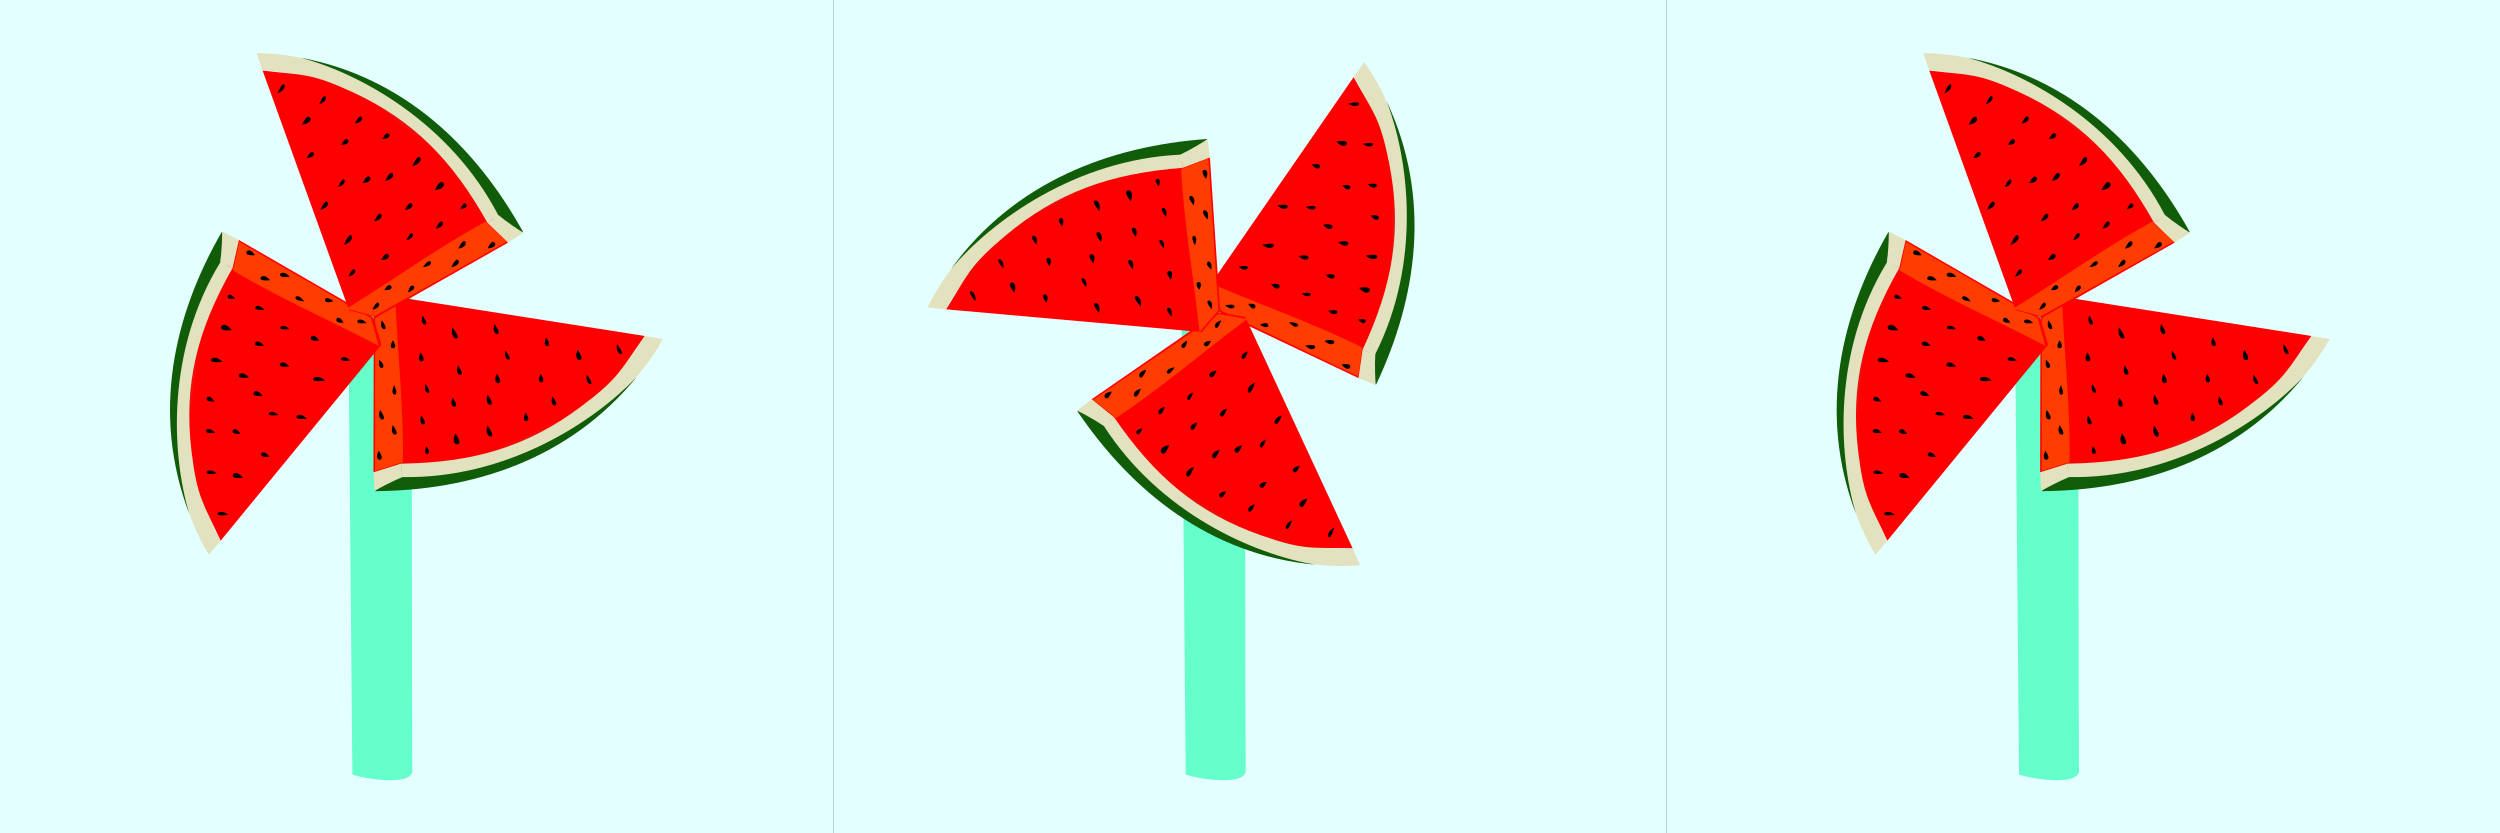 <?xml version="1.0"?>
<svg xmlns="http://www.w3.org/2000/svg" xmlns:xlink="http://www.w3.org/1999/xlink" width="150" height="50" viewBox="0 0 150 50">
  <rect x="0" y="0" width="150" height="50" fill="#333333" stroke="none"/>
  <defs>
    <linearGradient xlink:href="#a" id="x" gradientUnits="userSpaceOnUse" x1="306.662" y1="89.542" x2="310.523" y2="150.666"/>
    <linearGradient id="a">
      <stop offset="0" stop-color="red"/>
      <stop offset="1" stop-opacity="0"/>
    </linearGradient>
    <linearGradient xlink:href="#a" id="c" gradientUnits="userSpaceOnUse" x1="306.662" y1="89.542" x2="310.523" y2="150.666"/>
    <linearGradient xlink:href="#a" id="b" gradientUnits="userSpaceOnUse" x1="306.662" y1="89.542" x2="310.523" y2="150.666"/>
    <linearGradient xlink:href="#a" id="g" gradientUnits="userSpaceOnUse" x1="306.662" y1="89.542" x2="310.523" y2="150.666"/>
    <linearGradient xlink:href="#a" id="f" gradientUnits="userSpaceOnUse" x1="306.662" y1="89.542" x2="310.523" y2="150.666"/>
    <linearGradient xlink:href="#a" id="e" gradientUnits="userSpaceOnUse" x1="306.662" y1="89.542" x2="310.523" y2="150.666"/>
    <linearGradient xlink:href="#a" id="j" gradientUnits="userSpaceOnUse" x1="306.662" y1="89.542" x2="310.523" y2="150.666"/>
    <linearGradient xlink:href="#a" id="i" gradientUnits="userSpaceOnUse" x1="306.662" y1="89.542" x2="310.523" y2="150.666"/>
    <linearGradient xlink:href="#a" id="h" gradientUnits="userSpaceOnUse" x1="306.662" y1="89.542" x2="310.523" y2="150.666"/>
    <linearGradient xlink:href="#a" id="v" gradientUnits="userSpaceOnUse" x1="306.662" y1="89.542" x2="310.523" y2="150.666"/>
    <linearGradient xlink:href="#a" id="u" gradientUnits="userSpaceOnUse" x1="306.662" y1="89.542" x2="310.523" y2="150.666"/>
    <linearGradient xlink:href="#a" id="t" gradientUnits="userSpaceOnUse" x1="306.662" y1="89.542" x2="310.523" y2="150.666"/>
    <linearGradient xlink:href="#a" id="y" gradientUnits="userSpaceOnUse" x1="306.662" y1="89.542" x2="310.523" y2="150.666"/>
    <linearGradient xlink:href="#a" id="d" gradientUnits="userSpaceOnUse" x1="306.662" y1="89.542" x2="310.523" y2="150.666"/>
    <linearGradient xlink:href="#a" id="w" gradientUnits="userSpaceOnUse" x1="306.662" y1="89.542" x2="310.523" y2="150.666"/>
    <linearGradient xlink:href="#a" id="B" gradientUnits="userSpaceOnUse" x1="306.662" y1="89.542" x2="310.523" y2="150.666"/>
    <linearGradient xlink:href="#a" id="A" gradientUnits="userSpaceOnUse" x1="306.662" y1="89.542" x2="310.523" y2="150.666"/>
    <linearGradient xlink:href="#a" id="z" gradientUnits="userSpaceOnUse" x1="306.662" y1="89.542" x2="310.523" y2="150.666"/>
    <linearGradient xlink:href="#a" id="m" gradientUnits="userSpaceOnUse" x1="306.662" y1="89.542" x2="310.523" y2="150.666"/>
    <linearGradient xlink:href="#a" id="l" gradientUnits="userSpaceOnUse" x1="306.662" y1="89.542" x2="310.523" y2="150.666"/>
    <linearGradient xlink:href="#a" id="k" gradientUnits="userSpaceOnUse" x1="306.662" y1="89.542" x2="310.523" y2="150.666"/>
    <linearGradient xlink:href="#a" id="p" gradientUnits="userSpaceOnUse" x1="306.662" y1="89.542" x2="310.523" y2="150.666"/>
    <linearGradient xlink:href="#a" id="o" gradientUnits="userSpaceOnUse" x1="306.662" y1="89.542" x2="310.523" y2="150.666"/>
    <linearGradient xlink:href="#a" id="n" gradientUnits="userSpaceOnUse" x1="306.662" y1="89.542" x2="310.523" y2="150.666"/>
    <linearGradient xlink:href="#a" id="s" gradientUnits="userSpaceOnUse" x1="306.662" y1="89.542" x2="310.523" y2="150.666"/>
    <linearGradient xlink:href="#a" id="r" gradientUnits="userSpaceOnUse" x1="306.662" y1="89.542" x2="310.523" y2="150.666"/>
    <linearGradient xlink:href="#a" id="q" gradientUnits="userSpaceOnUse" x1="306.662" y1="89.542" x2="310.523" y2="150.666"/>
  </defs>
  <path fill="#e4ffff" d="M0 0h50v50H0z"/>
  <path d="M20.884 17.274l.258 29.197c.87.306 3.611.678 3.596-.23-.024-1.538-.029-29.167-.058-29.167z" fill="#65ffcc"/>
  <g transform="matrix(-.035 .018 .025 .027 22.867 25.845)" fill="url(#c)" stroke-linecap="round" stroke-linejoin="round" stroke="none" fill-rule="evenodd" stroke-width="0" stroke-miterlimit="10">
    <path d="M-425.826 80.23c161.4 100.746 357.072 86.26 452.98 6.545L12.267 64.746c-159.59 103.397-319.965 52.022-420.797-2.763z" fill="#e2e2bf" overflow="visible"/>
    <path d="M11.875 64.655c5.78 8.766 18.283 27.244 14.515 21.111 15.095-.397 32.522.252 46.371.049L52.78 55.418z" fill="#e2e2bf" overflow="visible"/>
    <path d="M71.64 86.515c-111.961 72.953-256.964 103.476-426.924 30.127 100.291 35.633 261.919 52.582 380.301-30.357 15.706-1.776 41.198-1.276 46.395-.682z" fill="#115c09" overflow="visible"/>
    <path d="M-158.601-192.656L-408.01 61.442c64.521 32.356 74.084 43.21 148.943 56.78 107.613 19.506 187.223.672 271.414-53.37l41.206-8.316-167.279-233.348zm1.813 2.938c292.744 442.565 175.56 263.046 0 0z" fill="url(#d)"/>
  </g>
  <path d="M25.35 18.941c.443.605.11.536.08.519-.105-.066-.176-.238-.08-.519zM25.241 21.146c.39.58.022.543-.008.528-.108-.057-.156-.228.008-.528zM25.53 23.043c.448.602.127.528.098.51-.103-.066-.179-.237-.098-.51zM37.014 20.64c.546.707.197.603.165.581-.118-.08-.218-.278-.165-.58zM27.324 26.003c.505.727.067.667.031.647-.132-.074-.203-.286-.031-.647zM29.242 25.536c.558.752.155.66.12.637-.13-.082-.224-.296-.12-.637zM25.575 26.768c.39.53.018.465-.006.45-.093-.058-.073-.207.006-.45zM35.211 22.48c.512.669.174.575.143.554-.112-.076-.204-.263-.143-.553zM31.539 24.763c.361.542.014.51-.013.495-.102-.052-.146-.213.013-.495zM27.16 23.855c.432.61.073.554.044.537-.11-.063-.173-.24-.043-.537zM25.281 24.928c.438.607.094.544.065.526-.108-.064-.175-.239-.065-.526zM33.153 23.785c.437.607.094.544.065.527-.108-.065-.176-.24-.065-.527zM27.137 19.635c.596.785.194.677.158.654-.133-.089-.238-.31-.158-.654zM29.668 19.447c.498.68.124.602.092.582-.118-.073-.2-.267-.092-.582zM32.768 20.251c.388.565.043.522.014.506-.103-.056-.155-.222-.014-.506zM27.479 21.917c.464.645.1.577.07.559-.115-.068-.187-.254-.07-.559zM32.442 22.44c.362.542.015.51-.012.496-.102-.053-.146-.214.012-.496zM29.263 23.682c.492.682.108.61.076.59-.12-.073-.198-.269-.076-.59zM29.811 22.428c.422.615.045.568.015.552-.113-.062-.17-.242-.015-.552zM30.324 21.03c.48.637.15.553.12.533-.108-.07-.192-.25-.12-.533zM34.658 20.99c.482.687.076.626.043.607-.125-.07-.194-.27-.043-.607z" onclick="clone(evt)" stroke-width="0" stroke-miterlimit="10"/>
  <path d="M23.719 17.898l-1.21 1.226-.006 9.132 1.673-.528c.05-3.223-.322-6.549-.457-9.83z" fill="#ff3d00"/>
  <path onclick="clone(evt)" d="M22.907 19.217c.443.605.11.536.081.519-.106-.065-.177-.238-.08-.519zM23.578 20.418c.319.503-.024.486-.05.474-.098-.046-.13-.198.05-.474zM22.759 21.591c.456.401.158.498.131.494-.1-.014-.182-.156-.131-.494zM23.652 23.11c.295.65-.005.573-.029.554-.086-.07-.119-.256.03-.554zM22.806 24.597c.465.645.1.577.07.559-.114-.069-.187-.254-.07-.559zM23.57 25.507c.465.645.1.578.07.559-.114-.068-.187-.254-.07-.559zM22.725 27.046c.396.585.029.546 0 .53-.11-.057-.16-.23 0-.53z" stroke-width="0" stroke-miterlimit="10"/>
  <g>
    <g transform="matrix(.002 -.039 -.036 .008 16.266 16.038)" fill="url(#f)" stroke-linecap="round" stroke-linejoin="round" stroke="none" fill-rule="evenodd" stroke-width="0" stroke-miterlimit="10">
      <path d="M-425.826 80.23c161.4 100.746 357.072 86.26 452.98 6.545L12.267 64.746c-159.59 103.397-319.965 52.022-420.797-2.763z" fill="#e2e2bf" overflow="visible"/>
      <path d="M11.875 64.655c5.78 8.766 18.283 27.244 14.515 21.111 15.095-.397 32.522.252 46.371.049L52.78 55.418z" fill="#e2e2bf" overflow="visible"/>
      <path d="M71.64 86.515c-111.961 72.953-256.964 103.476-426.924 30.127 100.291 35.633 261.919 52.582 380.301-30.357 15.706-1.776 41.198-1.276 46.395-.682z" fill="#115c09" overflow="visible"/>
      <path d="M-158.601-192.656L-408.01 61.442c64.521 32.356 74.084 43.21 148.943 56.78 107.613 19.506 187.223.672 271.414-53.37l41.206-8.316-167.279-233.348zm1.813 2.938c292.744 442.565 175.56 263.046 0 0z" fill="url(#g)"/>
    </g>
    <path d="M21.003 21.641c-.745.081-.52-.173-.49-.189.11-.059.295-.034.49.19zM19.148 20.444c-.697.047-.481-.253-.453-.27.103-.066.276-.022.453.27zM17.36 19.746c-.745.086-.52-.155-.49-.17.11-.057.295-.037.49.17zM13.696 30.89c-.885.12-.62-.13-.585-.147.13-.062.35-.05.585.148zM13.9 19.818c-.882.073-.61-.275-.575-.296.13-.078.349-.033.576.296zM13.345 21.712c-.93.107-.649-.195-.612-.215.137-.07.368-.045.612.215zM14.113 17.92c-.655.074-.412-.216-.386-.23.096-.05.214.041.386.23zM13.005 28.41c-.835.108-.584-.137-.551-.153.122-.06.33-.046.551.152zM12.866 24.088c-.65.042-.449-.242-.423-.26.097-.061.258-.019.423.26zM15.842 20.751c-.744.068-.516-.214-.486-.231.11-.064.294-.03.486.231zM15.853 18.587c-.744.075-.518-.19-.488-.207.11-.061.295-.033.488.207zM12.905 25.975c-.745.075-.518-.191-.488-.208.11-.06.294-.032.488.208zM19.508 22.841c-.978.124-.684-.17-.645-.19.143-.07.387-.051.645.19zM18.404 25.128c-.837.09-.583-.194-.55-.212.123-.066.332-.039.55.212zM16.157 27.41c-.683.053-.472-.225-.445-.242.1-.061.27-.024.445.241zM17.36 21.996c-.79.08-.55-.202-.518-.22.117-.064.313-.034.519.22zM14.425 26.032c-.65.042-.449-.242-.423-.259.097-.062.258-.02.423.26zM14.94 22.658c-.836.085-.582-.211-.548-.23.123-.068.33-.036.549.23zM15.752 23.76c-.744.058-.515-.245-.485-.263.11-.068.294-.026.485.263zM16.706 24.904c-.792.097-.554-.147-.522-.163.115-.059.313-.041.522.163zM14.572 28.676c-.836.074-.58-.247-.547-.267.124-.072.331-.032.547.267z" onclick="clone(evt)" stroke-width="0" stroke-miterlimit="10"/>
    <path d="M22.722 20.75l-.456-1.66-7.905-4.573-.38 1.712c2.766 1.657 5.832 2.997 8.74 4.521z" fill="#ff3d00"/>
    <path onclick="clone(evt)" d="M21.985 19.388c-.745.08-.519-.173-.489-.19.11-.058.295-.034.49.19zM20.61 19.368c-.595.025-.408-.264-.384-.28.088-.062.235-.014.384.28zM20.004 18.072c-.575.194-.51-.112-.493-.133.062-.08.226-.08.493.133zM18.242 18.086c-.71-.07-.494-.292-.465-.302.104-.04.281.025.465.302zM17.378 16.61c-.791.08-.55-.202-.519-.22.116-.065.313-.034.519.22zM16.207 16.815c-.79.08-.55-.201-.518-.219.116-.064.313-.034.518.22zM15.298 15.315c-.705.05-.487-.25-.459-.267.105-.065.28-.023.459.267z" stroke-width="0" stroke-miterlimit="10"/>
  </g>
  <g>
    <g transform="matrix(.032 .022 .011 -.035 28.138 15.363)" fill="url(#i)" stroke-linecap="round" stroke-linejoin="round" stroke="none" fill-rule="evenodd" stroke-width="0" stroke-miterlimit="10">
      <path d="M-425.826 80.23c161.4 100.746 357.072 86.26 452.98 6.545L12.267 64.746c-159.59 103.397-319.965 52.022-420.797-2.763z" fill="#e2e2bf" overflow="visible"/>
      <path d="M11.875 64.655c5.78 8.766 18.283 27.244 14.515 21.111 15.095-.397 32.522.252 46.371.049L52.78 55.418z" fill="#e2e2bf" overflow="visible"/>
      <path d="M71.64 86.515c-111.961 72.953-256.964 103.476-426.924 30.127 100.291 35.633 261.919 52.582 380.301-30.357 15.706-1.776 41.198-1.276 46.395-.682z" fill="#115c09" overflow="visible"/>
      <path d="M-158.601-192.656L-408.01 61.442c64.521 32.356 74.084 43.21 148.943 56.78 107.613 19.506 187.223.672 271.414-53.37l41.206-8.316-167.279-233.348zm1.813 2.938c292.744 442.565 175.56 263.046 0 0z" fill="url(#j)"/>
    </g>
    <path onclick="clone(evt)" d="M20.903 16.588c.31-.682.414-.359.413-.325-.005.124-.12.271-.413.325zM22.878 15.6c.314-.623.463-.284.464-.251.004.122-.122.248-.464.252zM24.389 14.418c.305-.686.398-.369.396-.335-.006.123-.118.272-.396.335zM16.661 5.59c.348-.822.429-.466.425-.428-.012.143-.135.327-.425.428zM26.088 11.403c.386-.797.548-.386.549-.345 0 .152-.15.317-.549.345zM24.74 9.961c.382-.855.499-.46.497-.418-.008.154-.148.34-.497.418zM27.613 12.551c.27-.6.396-.244.395-.215-.005.109-.144.165-.395.215zM19.149 6.259c.331-.774.415-.433.412-.397-.01.136-.129.308-.412.397zM22.94 8.339c.295-.581.437-.263.438-.232.004.114-.114.231-.438.232zM24.296 12.6c.321-.676.448-.336.448-.302-.001.127-.125.269-.448.301zM26.154 13.71c.314-.679.428-.348.427-.314-.004.125-.122.27-.427.314zM21.296 7.412c.314-.68.428-.349.427-.315-.004.126-.122.27-.427.315zM20.632 14.69c.39-.904.494-.501.491-.458-.012.159-.152.359-.491.458zM19.225 12.577c.348-.767.464-.404.463-.366-.006.14-.136.305-.463.366zM18.405 9.481c.302-.615.434-.292.434-.26.002.118-.117.244-.434.26zM22.452 13.273c.334-.722.454-.37.453-.335-.004.133-.13.287-.453.335zM20.472 8.691c.295-.581.437-.263.438-.232.005.115-.114.232-.438.232zM23.114 10.853c.353-.764.478-.394.477-.356-.004.14-.137.304-.477.356zM21.753 10.99c.329-.67.473-.318.473-.284.002.13-.127.267-.473.284zM20.283 11.229c.32-.732.408-.402.406-.367-.009.13-.124.29-.406.367zM18.122 7.472c.362-.758.508-.373.508-.335-.001.143-.14.302-.508.335z" stroke-width="0" stroke-miterlimit="10"/>
    <path d="M20.795 18.52l1.662.454 7.96-4.476-1.281-1.199c-2.834 1.538-5.548 3.494-8.34 5.222z" fill="#ff3d00"/>
    <path d="M22.343 18.58c.31-.682.413-.358.412-.324-.005.124-.12.271-.412.325zM23.06 17.407c.282-.524.435-.217.438-.188.007.108-.11.21-.438.188zM24.484 17.545c.126-.594.356-.382.366-.356.037.093-.047.235-.366.356zM25.37 16.022c.42-.577.501-.277.496-.247-.02.11-.164.23-.497.247zM27.08 16.03c.334-.722.454-.372.453-.336-.004.133-.13.287-.453.335zM27.499 14.917c.333-.722.453-.37.452-.335-.004.133-.13.287-.452.335zM29.253 14.898c.316-.632.462-.292.463-.259.003.123-.122.252-.463.26z" onclick="clone(evt)" stroke-width="0" stroke-miterlimit="10"/>
  </g>
  <g>
    <path fill="#e4ffff" d="M50 0h50v50H50z"/>
    <path d="M70.884 17.274l.258 29.197c.87.306 3.611.678 3.596-.23-.024-1.538-.029-29.167-.058-29.167z" fill="#65ffcc"/>
    <g transform="matrix(.001 .039 .035 -.011 79.474 21.218)" fill="url(#l)" stroke-linecap="round" stroke-linejoin="round" stroke="none" fill-rule="evenodd" stroke-width="0" stroke-miterlimit="10">
      <path d="M-425.826 80.23c161.4 100.746 357.072 86.26 452.98 6.545L12.267 64.746c-159.59 103.397-319.965 52.022-420.797-2.763z" fill="#e2e2bf" overflow="visible"/>
      <path d="M11.875 64.655c5.78 8.766 18.283 27.244 14.515 21.111 15.095-.397 32.522.252 46.371.049L52.78 55.418z" fill="#e2e2bf" overflow="visible"/>
      <path d="M71.64 86.515c-111.961 72.953-256.964 103.476-426.924 30.127 100.291 35.633 261.919 52.582 380.301-30.357 15.706-1.776 41.198-1.276 46.395-.682z" fill="#115c09" overflow="visible"/>
      <path d="M-158.601-192.656L-408.01 61.442c64.521 32.356 74.084 43.21 148.943 56.78 107.613 19.506 187.223.672 271.414-53.37l41.206-8.316-167.279-233.348zm1.813 2.938c292.744 442.565 175.56 263.046 0 0z" fill="url(#m)"/>
    </g>
    <path d="M74.321 15.996c.736-.138.53.133.502.151-.104.067-.29.057-.502-.151zM76.262 17.047c.691-.1.5.215.473.235-.098.073-.274.043-.473-.235zM78.098 17.606c.736-.144.53.114.502.132-.105.065-.291.059-.502-.132zM80.894 6.211c.873-.187.628.084.595.103-.124.071-.346.076-.595-.103zM81.542 17.268c.874-.142.63.227.597.25-.124.088-.345.06-.597-.25zM81.95 15.336c.92-.179.662.145.627.167-.13.082-.364.074-.627-.167zM81.477 19.175c.646-.123.427.185.402.2-.091.058-.217-.024-.402-.2zM81.774 8.632c.824-.172.593.092.561.11-.117.07-.326.071-.561-.11zM82.245 12.93c.646-.091.466.208.442.226-.092.07-.256.04-.442-.226zM79.535 16.486c.736-.124.53.174.503.194-.105.072-.292.052-.503-.194zM79.69 18.645c.737-.132.531.15.503.169-.105.07-.291.055-.503-.17zM82.061 11.052c.737-.132.531.15.503.17-.105.069-.291.054-.503-.17zM75.72 14.685c.964-.199.694.117.657.139-.137.082-.382.081-.658-.14zM76.643 12.32c.828-.155.597.148.565.169-.118.075-.328.064-.565-.169zM78.708 9.872c.677-.106.488.187.462.206-.095.07-.267.045-.462-.206zM77.925 15.362c.782-.14.564.16.533.179-.11.073-.309.059-.533-.179zM80.54 11.112c.646-.092.467.207.442.226-.091.069-.255.039-.441-.226zM80.287 14.516c.828-.15.596.165.565.186-.118.078-.328.063-.565-.186zM79.393 13.48c.737-.115.532.204.504.225-.105.075-.292.048-.504-.226zM78.354 12.413c.782-.159.563.104.533.122-.111.067-.31.065-.533-.122zM80.19 8.487c.83-.138.598.202.566.224-.117.082-.327.058-.565-.224z" onclick="clone(evt)" stroke-width="0" stroke-miterlimit="10"/>
    <path d="M72.676 17.017l.582 1.62 8.233 3.951.247-1.737c-2.885-1.438-6.045-2.538-9.062-3.834z" fill="#ff3d00"/>
    <path onclick="clone(evt)" d="M73.515 18.318c.736-.138.53.133.502.151-.105.068-.291.057-.502-.15zM74.888 18.232c.59-.07.427.232.404.25-.083.069-.233.032-.404-.25zM75.591 19.478c.559-.238.517.072.502.095-.055.084-.22.097-.502-.095zM77.347 19.328c.714.015.514.253.487.266-.101.047-.282-.003-.487-.266zM78.322 20.734c.783-.14.564.159.534.179-.11.073-.31.058-.534-.179zM79.473 20.439c.783-.141.564.158.534.178-.11.073-.31.059-.534-.178zM80.496 21.865c.698-.104.504.21.477.23-.099.074-.276.045-.477-.23z" stroke-width="0" stroke-miterlimit="10"/>
    <g>
      <g transform="matrix(-.034 -.019 -.008 .036 67.778 22.933)" fill="url(#o)" stroke-linecap="round" stroke-linejoin="round" stroke="none" fill-rule="evenodd" stroke-width="0" stroke-miterlimit="10">
        <path d="M-425.826 80.23c161.4 100.746 357.072 86.26 452.98 6.545L12.267 64.746c-159.59 103.397-319.965 52.022-420.797-2.763z" fill="#e2e2bf" overflow="visible"/>
        <path d="M11.875 64.655c5.78 8.766 18.283 27.244 14.515 21.111 15.095-.397 32.522.252 46.371.049L52.78 55.418z" fill="#e2e2bf" overflow="visible"/>
        <path d="M71.64 86.515c-111.961 72.953-256.964 103.476-426.924 30.127 100.291 35.633 261.919 52.582 380.301-30.357 15.706-1.776 41.198-1.276 46.395-.682z" fill="#115c09" overflow="visible"/>
        <path d="M-158.601-192.656L-408.01 61.442c64.521 32.356 74.084 43.21 148.943 56.78 107.613 19.506 187.223.672 271.414-53.37l41.206-8.316-167.279-233.348zm1.813 2.938c292.744 442.565 175.56 263.046 0 0z" fill="url(#p)"/>
      </g>
      <path d="M74.878 21.083c-.25.707-.381.393-.383.36-.006-.124.097-.28.383-.36zM72.997 22.239c-.26.648-.437.324-.44.291-.015-.121.1-.258.44-.291zM71.594 23.549c-.244.71-.364.402-.365.368-.004-.123.094-.281.365-.368zM80.062 31.67c-.275.85-.387.502-.387.463 0-.143.107-.337.387-.464zM70.164 26.7c-.315.827-.512.432-.516.392-.014-.152.121-.33.516-.392zM71.632 28.02c-.305.885-.456.5-.458.459-.005-.154.118-.352.458-.46zM68.545 25.689c-.217.622-.373.278-.375.249-.004-.109.13-.176.375-.249zM77.525 31.22c-.263.8-.376.468-.376.431 0-.136.102-.317.376-.43zM73.568 29.478c-.244.605-.413.3-.417.27-.014-.114.094-.24.417-.27zM71.845 25.353c-.26.7-.417.372-.42.338-.01-.126.101-.278.42-.338zM69.898 24.407c-.254.704-.396.385-.398.351-.008-.125.098-.28.398-.35zM75.286 30.259c-.254.703-.396.384-.398.35-.007-.125.098-.28.398-.35zM75.313 22.95c-.31.935-.448.543-.45.5-.001-.16.121-.372.45-.5zM76.899 24.933c-.28.794-.427.442-.429.405-.006-.14.108-.316.429-.405zM77.985 27.945c-.247.64-.406.33-.41.298-.011-.118.096-.254.41-.298zM73.623 24.52c-.27.748-.42.41-.421.374-.008-.133.104-.297.421-.373zM75.995 28.912c-.243.605-.412.3-.416.27-.014-.114.093-.241.416-.27zM73.175 26.99c-.285.791-.442.433-.444.395-.009-.14.11-.314.444-.396zM74.52 26.734c-.27.696-.444.358-.448.324-.013-.128.104-.277.447-.324zM75.963 26.368c-.255.756-.372.436-.373.4-.002-.13.099-.3.373-.4zM78.443 29.922c-.295.786-.474.417-.477.378-.012-.142.114-.313.477-.378z" onclick="clone(evt)" stroke-width="0" stroke-miterlimit="10"/>
      <path d="M74.817 19.148l-1.695-.306-7.54 5.152 1.38 1.083c2.69-1.779 5.223-3.964 7.855-5.929z" fill="#ff3d00"/>
      <path onclick="clone(evt)" d="M73.27 19.224c-.25.706-.38.392-.382.359-.006-.124.096-.28.382-.36zM72.658 20.455c-.235.547-.415.254-.42.225-.017-.106.09-.217.42-.225zM71.227 20.441c-.074.603-.321.412-.333.388-.045-.09.026-.239.333-.388zM70.478 22.036c-.37.611-.476.32-.473.29.009-.112.144-.243.473-.29zM68.773 22.178c-.27.748-.42.409-.422.373-.008-.133.104-.297.422-.373zM68.453 23.322c-.27.748-.42.41-.422.373-.008-.132.105-.297.422-.373zM66.707 23.494c-.26.657-.435.332-.439.299-.014-.123.1-.262.439-.299z" stroke-width="0" stroke-miterlimit="10"/>
    </g>
    <g>
      <g transform="matrix(.034 -.02 -.027 -.025 72.299 11.936)" fill="url(#r)" stroke-linecap="round" stroke-linejoin="round" stroke="none" fill-rule="evenodd" stroke-width="0" stroke-miterlimit="10">
        <path d="M-425.826 80.23c161.4 100.746 357.072 86.26 452.98 6.545L12.267 64.746c-159.59 103.397-319.965 52.022-420.797-2.763z" fill="#e2e2bf" overflow="visible"/>
        <path d="M11.875 64.655c5.78 8.766 18.283 27.244 14.515 21.111 15.095-.397 32.522.252 46.371.049L52.78 55.418z" fill="#e2e2bf" overflow="visible"/>
        <path d="M71.64 86.515c-111.961 72.953-256.964 103.476-426.924 30.127 100.291 35.633 261.919 52.582 380.301-30.357 15.706-1.776 41.198-1.276 46.395-.682z" fill="#115c09" overflow="visible"/>
        <path d="M-158.601-192.656L-408.01 61.442c64.521 32.356 74.084 43.21 148.943 56.78 107.613 19.506 187.223.672 271.414-53.37l41.206-8.316-167.279-233.348zm1.813 2.938c292.744 442.565 175.56 263.046 0 0z" fill="url(#s)"/>
      </g>
      <path onclick="clone(evt)" d="M70.277 18.989c-.481-.574-.144-.528-.115-.512.11.058.193.226.115.512zM70.24 16.782c-.426-.553-.057-.54-.027-.527.112.05.172.217.027.527zM69.827 14.908c-.487-.571-.161-.518-.132-.502.108.059.195.225.132.502zM58.526 18.063c-.591-.67-.235-.589-.202-.569.123.073.236.264.202.569zM67.842 12.073c-.552-.692-.111-.661-.074-.644.137.065.221.272.074.644zM65.959 12.665c-.607-.713-.199-.648-.162-.628.135.074.243.28.162.628zM69.537 11.194c-.425-.503-.05-.463-.024-.45.096.052.086.202.024.45zM60.204 16.108c-.554-.633-.211-.561-.18-.543.118.068.222.25.18.543zM63.718 13.588c-.397-.517-.048-.507-.02-.495.105.046.16.203.02.495zM68.146 14.206c-.47-.581-.109-.549-.078-.534.114.056.189.228.078.534zM69.95 13.01c-.476-.576-.129-.536-.098-.52.111.057.19.227.099.52zM62.172 14.67c-.477-.577-.13-.536-.1-.52.112.056.191.226.1.52zM68.449 18.414c-.647-.743-.239-.663-.202-.641.139.08.259.292.202.641zM65.935 18.77c-.542-.646-.164-.593-.13-.576.123.066.216.254.13.575zM62.789 18.171c-.424-.538-.077-.517-.048-.504.107.05.17.211.048.504zM67.957 16.16c-.506-.613-.138-.57-.106-.553.118.06.202.24.106.553zM62.97 15.966c-.397-.518-.049-.508-.02-.496.105.046.16.203.02.496zM66.06 14.517c-.536-.648-.148-.601-.114-.584.125.065.215.255.114.584zM65.596 15.804c-.462-.586-.083-.564-.051-.55.117.055.185.23.05.55zM65.176 17.233c-.522-.604-.186-.542-.155-.524.113.063.208.237.155.524zM60.855 17.559c-.527-.654-.118-.62-.083-.603.128.062.211.257.083.603z" stroke-width="0" stroke-miterlimit="10"/>
      <path d="M71.974 19.922l1.127-1.303-.597-9.112-1.635.637c.162 3.22.754 6.513 1.105 9.778z" fill="#ff3d00"/>
      <path d="M72.696 18.552c-.481-.574-.144-.527-.114-.512.11.058.192.226.114.512zM71.948 17.398c-.351-.48-.008-.486.02-.475.1.039.141.188-.02.475zM72.688 16.173c-.481-.37-.19-.485-.164-.483.1.007.192.143.164.483zM71.696 14.717c-.337-.63-.032-.572-.007-.555.09.065.135.248.007.555zM72.443 13.177c-.507-.612-.139-.569-.107-.552.118.06.203.24.107.552zM71.62 12.32c-.506-.613-.138-.57-.106-.553.118.06.203.24.106.553zM72.361 10.729c-.433-.558-.064-.543-.033-.53.112.05.174.22.033.53z" onclick="clone(evt)" stroke-width="0" stroke-miterlimit="10"/>
    </g>
    <path d="M140.796 11.203c4.922-1.298 3.504 1.157 6.883.313" fill="none" stroke="#000"/>
  </g>
  <g>
    <path fill="#e4ffff" d="M100 0h50v50h-50z"/>
    <path d="M120.884 17.274l.258 29.197c.87.306 3.611.678 3.596-.23-.024-1.538-.029-29.167-.058-29.167z" fill="#65ffcc"/>
    <g transform="matrix(-.035 .018 .025 .027 122.867 25.845)" fill="url(#u)" stroke-linecap="round" stroke-linejoin="round" stroke="none" fill-rule="evenodd" stroke-width="0" stroke-miterlimit="10">
      <path d="M-425.826 80.23c161.4 100.746 357.072 86.26 452.98 6.545L12.267 64.746c-159.59 103.397-319.965 52.022-420.797-2.763z" fill="#e2e2bf" overflow="visible"/>
      <path d="M11.875 64.655c5.78 8.766 18.283 27.244 14.515 21.111 15.095-.397 32.522.252 46.371.049L52.78 55.418z" fill="#e2e2bf" overflow="visible"/>
      <path d="M71.64 86.515c-111.961 72.953-256.964 103.476-426.924 30.127 100.291 35.633 261.919 52.582 380.301-30.357 15.706-1.776 41.198-1.276 46.395-.682z" fill="#115c09" overflow="visible"/>
      <path d="M-158.601-192.656L-408.01 61.442c64.521 32.356 74.084 43.21 148.943 56.78 107.613 19.506 187.223.672 271.414-53.37l41.206-8.316-167.279-233.348zm1.813 2.938c292.744 442.565 175.56 263.046 0 0z" fill="url(#v)"/>
    </g>
    <path d="M125.35 18.941c.443.605.11.536.08.519-.105-.066-.176-.238-.08-.519zM125.241 21.146c.39.58.022.543-.008.528-.108-.057-.156-.228.008-.528zM125.53 23.043c.448.602.127.528.098.51-.103-.066-.179-.237-.098-.51zM137.014 20.64c.546.707.197.603.165.581-.118-.08-.218-.278-.165-.58zM127.324 26.003c.505.727.067.667.031.647-.132-.074-.203-.286-.031-.647zM129.242 25.536c.558.752.155.66.12.637-.13-.082-.224-.296-.12-.637zM125.575 26.768c.39.53.018.465-.006.45-.093-.058-.073-.207.006-.45zM135.211 22.48c.512.669.174.575.143.554-.112-.076-.204-.263-.143-.553zM131.539 24.763c.361.542.014.51-.013.495-.102-.052-.146-.213.013-.495zM127.16 23.855c.432.61.073.554.044.537-.11-.063-.173-.24-.043-.537zM125.281 24.928c.438.607.094.544.065.526-.108-.064-.175-.239-.065-.526zM133.153 23.785c.437.607.094.544.065.527-.108-.065-.176-.24-.065-.527zM127.137 19.635c.596.785.194.677.158.654-.133-.089-.238-.31-.158-.654zM129.668 19.447c.498.68.124.602.092.582-.118-.073-.2-.267-.092-.582zM132.768 20.251c.388.565.043.522.014.506-.103-.056-.155-.222-.014-.506zM127.479 21.917c.464.645.1.577.07.559-.115-.068-.187-.254-.07-.559zM132.442 22.44c.362.542.015.51-.012.496-.102-.053-.146-.214.012-.496zM129.263 23.682c.492.682.108.61.076.59-.12-.073-.198-.269-.076-.59zM129.811 22.428c.422.615.045.568.015.552-.113-.062-.17-.242-.015-.552zM130.324 21.03c.48.637.15.553.12.533-.108-.07-.192-.25-.12-.533zM134.658 20.99c.482.687.076.626.043.607-.125-.07-.194-.27-.043-.607z" onclick="clone(evt)" stroke-width="0" stroke-miterlimit="10"/>
    <path d="M123.719 17.898l-1.21 1.226-.006 9.132 1.673-.528c.05-3.223-.322-6.549-.457-9.83z" fill="#ff3d00"/>
    <path onclick="clone(evt)" d="M122.907 19.217c.443.605.11.536.081.519-.106-.065-.177-.238-.08-.519zM123.578 20.418c.319.503-.024.486-.05.474-.098-.046-.13-.198.05-.474zM122.759 21.591c.456.401.158.498.131.494-.1-.014-.182-.156-.131-.494zM123.652 23.11c.295.65-.005.573-.029.554-.086-.07-.119-.256.03-.554zM122.806 24.597c.465.645.1.577.07.559-.114-.069-.187-.254-.07-.559zM123.57 25.507c.465.645.1.578.07.559-.114-.068-.187-.254-.07-.559zM122.725 27.046c.396.585.029.546 0 .53-.11-.057-.16-.23 0-.53z" stroke-width="0" stroke-miterlimit="10"/>
    <g>
      <g transform="matrix(.002 -.039 -.036 .008 116.266 16.038)" fill="url(#x)" stroke-linecap="round" stroke-linejoin="round" stroke="none" fill-rule="evenodd" stroke-width="0" stroke-miterlimit="10">
        <path d="M-425.826 80.23c161.4 100.746 357.072 86.26 452.98 6.545L12.267 64.746c-159.59 103.397-319.965 52.022-420.797-2.763z" fill="#e2e2bf" overflow="visible"/>
        <path d="M11.875 64.655c5.78 8.766 18.283 27.244 14.515 21.111 15.095-.397 32.522.252 46.371.049L52.78 55.418z" fill="#e2e2bf" overflow="visible"/>
        <path d="M71.64 86.515c-111.961 72.953-256.964 103.476-426.924 30.127 100.291 35.633 261.919 52.582 380.301-30.357 15.706-1.776 41.198-1.276 46.395-.682z" fill="#115c09" overflow="visible"/>
        <path d="M-158.601-192.656L-408.01 61.442c64.521 32.356 74.084 43.21 148.943 56.78 107.613 19.506 187.223.672 271.414-53.37l41.206-8.316-167.279-233.348zm1.813 2.938c292.744 442.565 175.56 263.046 0 0z" fill="url(#y)"/>
      </g>
      <path d="M121.003 21.641c-.745.081-.52-.173-.49-.189.11-.059.295-.034.49.19zM119.148 20.444c-.697.047-.481-.253-.453-.27.103-.066.276-.022.453.27zM117.36 19.746c-.745.086-.52-.155-.49-.17.11-.057.295-.037.49.17zM113.696 30.89c-.885.12-.62-.13-.585-.147.13-.062.35-.05.585.148zM113.9 19.818c-.882.073-.61-.275-.575-.296.13-.078.349-.033.576.296zM113.345 21.712c-.93.107-.649-.195-.612-.215.137-.07.368-.045.612.215zM114.113 17.92c-.655.074-.412-.216-.386-.23.096-.05.214.041.386.23zM113.005 28.41c-.835.108-.584-.137-.551-.153.122-.06.33-.046.551.152zM112.866 24.088c-.65.042-.449-.242-.423-.26.097-.061.258-.019.423.26zM115.842 20.751c-.744.068-.516-.214-.486-.231.11-.064.294-.03.486.231zM115.853 18.587c-.744.075-.518-.19-.488-.207.11-.061.295-.033.488.207zM112.905 25.975c-.745.075-.518-.191-.488-.208.11-.06.294-.032.488.208zM119.508 22.841c-.978.124-.684-.17-.645-.19.143-.07.387-.051.645.19zM118.404 25.128c-.837.09-.583-.194-.55-.212.123-.066.332-.039.55.212zM116.157 27.41c-.683.053-.472-.225-.445-.242.1-.061.27-.024.445.241zM117.36 21.996c-.79.08-.55-.202-.518-.22.117-.064.313-.034.519.22zM114.425 26.032c-.65.042-.449-.242-.423-.259.097-.062.258-.02.423.26zM114.94 22.658c-.836.085-.582-.211-.548-.23.123-.068.33-.036.549.23zM115.752 23.76c-.744.058-.515-.245-.485-.263.11-.068.294-.026.485.263zM116.706 24.904c-.792.097-.554-.147-.522-.163.115-.059.313-.041.522.163zM114.572 28.676c-.836.074-.58-.247-.547-.267.124-.072.331-.032.547.267z" onclick="clone(evt)" stroke-width="0" stroke-miterlimit="10"/>
      <path d="M122.722 20.75l-.456-1.66-7.905-4.573-.38 1.712c2.766 1.657 5.832 2.997 8.74 4.521z" fill="#ff3d00"/>
      <path onclick="clone(evt)" d="M121.985 19.388c-.745.08-.519-.173-.489-.19.11-.058.295-.034.49.19zM120.61 19.368c-.595.025-.408-.264-.384-.28.088-.062.235-.014.384.28zM120.004 18.072c-.575.194-.51-.112-.493-.133.062-.08.226-.08.493.133zM118.242 18.086c-.71-.07-.494-.292-.465-.302.104-.04.281.025.465.302zM117.378 16.61c-.791.08-.55-.202-.519-.22.116-.065.313-.034.519.22zM116.207 16.815c-.79.08-.55-.201-.518-.219.116-.064.313-.034.518.22zM115.298 15.315c-.705.05-.487-.25-.459-.267.105-.065.28-.023.459.267z" stroke-width="0" stroke-miterlimit="10"/>
    </g>
    <g>
      <g transform="matrix(.032 .022 .011 -.035 128.138 15.363)" fill="url(#A)" stroke-linecap="round" stroke-linejoin="round" stroke="none" fill-rule="evenodd" stroke-width="0" stroke-miterlimit="10">
        <path d="M-425.826 80.23c161.4 100.746 357.072 86.26 452.98 6.545L12.267 64.746c-159.59 103.397-319.965 52.022-420.797-2.763z" fill="#e2e2bf" overflow="visible"/>
        <path d="M11.875 64.655c5.78 8.766 18.283 27.244 14.515 21.111 15.095-.397 32.522.252 46.371.049L52.78 55.418z" fill="#e2e2bf" overflow="visible"/>
        <path d="M71.64 86.515c-111.961 72.953-256.964 103.476-426.924 30.127 100.291 35.633 261.919 52.582 380.301-30.357 15.706-1.776 41.198-1.276 46.395-.682z" fill="#115c09" overflow="visible"/>
        <path d="M-158.601-192.656L-408.01 61.442c64.521 32.356 74.084 43.21 148.943 56.78 107.613 19.506 187.223.672 271.414-53.37l41.206-8.316-167.279-233.348zm1.813 2.938c292.744 442.565 175.56 263.046 0 0z" fill="url(#B)"/>
      </g>
      <path onclick="clone(evt)" d="M120.903 16.588c.31-.682.414-.359.413-.325-.005.124-.12.271-.413.325zM122.878 15.6c.314-.623.463-.284.464-.251.004.122-.122.248-.464.252zM124.389 14.418c.305-.686.398-.369.396-.335-.006.123-.118.272-.396.335zM116.661 5.59c.348-.822.429-.466.425-.428-.012.143-.135.327-.425.428zM126.088 11.403c.386-.797.548-.386.549-.345 0 .152-.15.317-.549.345zM124.74 9.961c.382-.855.499-.46.497-.418-.008.154-.148.34-.497.418zM127.613 12.551c.27-.6.396-.244.395-.215-.005.109-.144.165-.395.215zM119.149 6.259c.331-.774.415-.433.412-.397-.01.136-.129.308-.412.397zM122.94 8.339c.295-.581.437-.263.438-.232.004.114-.114.231-.438.232zM124.296 12.6c.321-.676.448-.336.448-.302-.001.127-.125.269-.448.301zM126.154 13.71c.314-.679.428-.348.427-.314-.004.125-.122.27-.427.314zM121.296 7.412c.314-.68.428-.349.427-.315-.004.126-.122.27-.427.315zM120.632 14.69c.39-.904.494-.501.491-.458-.012.159-.152.359-.491.458zM119.225 12.577c.348-.767.464-.404.463-.366-.006.14-.136.305-.463.366zM118.405 9.481c.302-.615.434-.292.434-.26.002.118-.117.244-.434.26zM122.452 13.273c.334-.722.454-.37.453-.335-.004.133-.13.287-.453.335zM120.472 8.691c.295-.581.437-.263.438-.232.005.115-.114.232-.438.232zM123.114 10.853c.353-.764.478-.394.477-.356-.004.14-.137.304-.477.356zM121.753 10.99c.329-.67.473-.318.473-.284.002.13-.127.267-.473.284zM120.283 11.229c.32-.732.408-.402.406-.367-.009.13-.124.29-.406.367zM118.122 7.472c.362-.758.508-.373.508-.335-.001.143-.14.302-.508.335z" stroke-width="0" stroke-miterlimit="10"/>
      <path d="M120.795 18.52l1.662.454 7.96-4.476-1.281-1.199c-2.834 1.538-5.548 3.494-8.34 5.222z" fill="#ff3d00"/>
      <path d="M122.343 18.58c.31-.682.413-.358.412-.324-.005.124-.12.271-.412.325zM123.06 17.407c.282-.524.435-.217.438-.188.007.108-.11.21-.438.188zM124.484 17.545c.126-.594.356-.382.366-.356.037.093-.047.235-.366.356zM125.37 16.022c.42-.577.501-.277.496-.247-.02.11-.164.23-.497.247zM127.08 16.03c.334-.722.454-.372.453-.336-.004.133-.13.287-.453.335zM127.499 14.917c.333-.722.453-.37.452-.335-.004.133-.13.287-.452.335zM129.253 14.898c.316-.632.462-.292.463-.259.003.123-.122.252-.463.26z" onclick="clone(evt)" stroke-width="0" stroke-miterlimit="10"/>
    </g>
  </g>
</svg>
